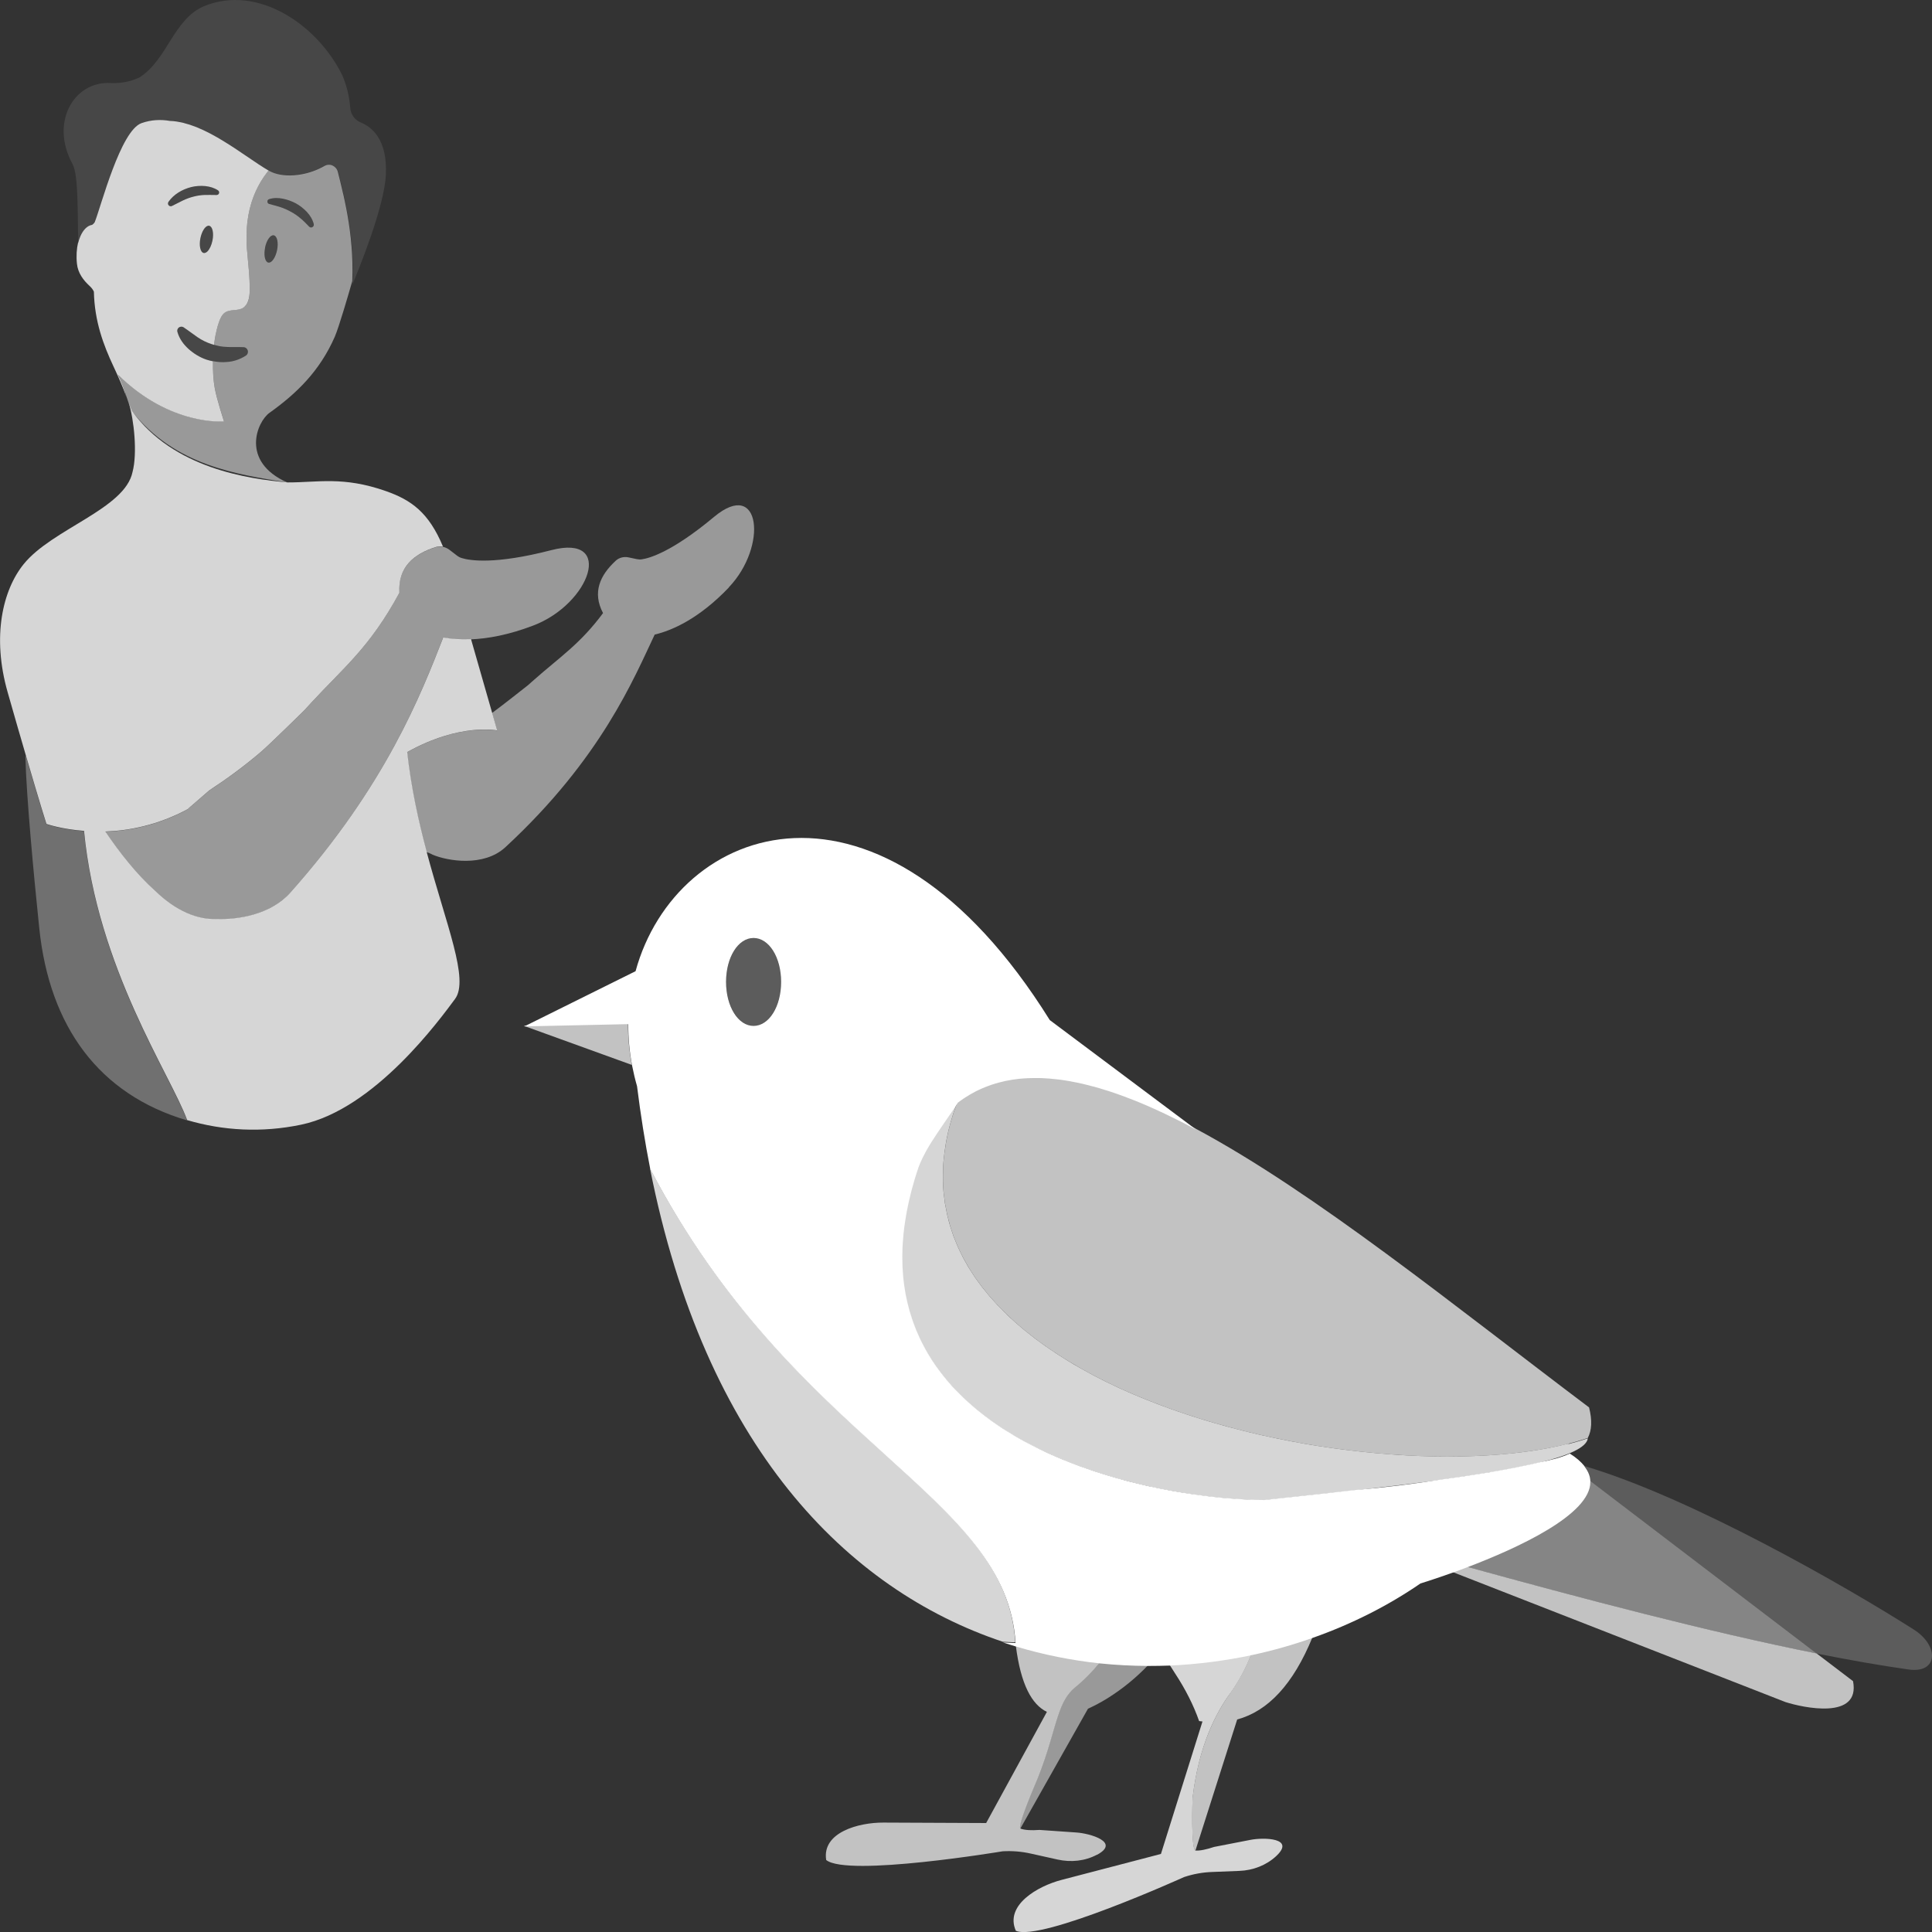 <svg viewBox="0 0 300 300" xmlns="http://www.w3.org/2000/svg"><rect x="0" y="0" width="300" height="300" fill="#333333" stroke="none"/><g fill="#fff"><path d="m 97.52 158.92 l -16.14 .35 -.04 .02 16.77 6.07 c -.41 -2.17 -.6 -4.33 -.59 -6.43 z" opacity=".7"/><path d="m 170.33 288 c -1.86 .99 -4.04 1.21 -6.1 .75 l -4.14 -.92 c -1.45 -.33 -2.93 -.45 -4.41 -.36 0 0 -24.08 4.02 -27.39 1.35 -.68 -4.29 5.03 -5.83 8.89 -5.81 l 15.95 .07 9.43 -17.26 c -2.32 -1.12 -4.05 -4.2 -4.82 -10.26 4.29 1.29 8.64 2.15 12.99 2.62 -1.12 1.38 -2.38 2.68 -3.8 3.83 -1.27 1.04 -1.98 2.44 -2.61 4.3 -.82 2.4 -1.51 5.58 -3.18 9.77 -.25 .64 -3.33 7.65 -2.67 7.87 .71 .25 1.73 .29 2.94 .2 l 5.75 .4 c 2.07 .14 6.86 1.49 3.19 3.46 z" opacity=".7"/><path d="m 178.27 258.58 c -1.87 1.95 -3.99 3.69 -6.32 5.14 -1.02 .63 -2.03 1.17 -3 1.6 l -.01 .01 -10.5 18.61 c -.66 -.22 2.42 -7.23 2.67 -7.87 1.67 -4.19 2.36 -7.37 3.18 -9.77 .63 -1.85 1.34 -3.26 2.61 -4.3 1.42 -1.15 2.68 -2.44 3.8 -3.83 2.53 .26 5.05 .39 7.56 .4 z" opacity=".5"/><path d="m 185.2 279.04 c .96 -7.93 3.57 -13 5.8 -16.07 1.37 -1.9 2.46 -3.94 3.28 -6.06 -4.12 .88 -8.36 1.43 -12.66 1.61 .28 .44 .56 .88 .86 1.35 1.62 2.47 2.85 4.91 3.72 7.38 .18 .03 .35 .04 .52 .06 l -6.45 20.57 -15.43 4.03 c -3.73 .97 -8.85 3.93 -7.1 7.9 3.88 1.73 26.12 -8.34 26.12 -8.34 1.41 -.47 2.88 -.74 4.36 -.79 l 4.24 -.17 c 2.11 -.08 4.16 -.86 5.71 -2.3 3.04 -2.83 -1.93 -2.92 -3.98 -2.52 l -5.66 1.1 c -1.2 .4 -2.2 .61 -2.89 .56 s -.51 -7.62 -.43 -8.31 z" opacity=".8"/><path d="m 191 262.96 c -2.22 3.08 -4.84 8.14 -5.8 16.07 -.08 .69 -.26 8.26 .43 8.31 l 6.48 -20.34 c 4.8 -1.3 8.72 -5.49 11.7 -12.79 -3.09 1.09 -6.27 2 -9.54 2.69 -.82 2.12 -1.91 4.16 -3.28 6.06 z" opacity=".7"/><path d="m 100.93 181.42 c 8.52 43.15 30.55 65.41 54.78 73.51 l 1.94 .09 c -1.31 -23.15 -34.4 -30.86 -56.72 -73.6 z" opacity=".8"/><path d="m 297.21 253.06 c -10.55 -6.72 -34.65 -20.54 -51.2 -25.42 .59 .76 .88 1.53 .9 2.3 l 35.18 26.82 c 5.08 1.01 9.89 1.86 14.29 2.48 4.6 .64 4.74 -3.68 .83 -6.18 z" opacity=".2"/><path d="m 225.52 244.09 l 51.71 20.2 c 2.64 .85 11.69 2.87 10.51 -3.24 l -5.65 -4.3 c -16.89 -3.37 -36.72 -8.62 -54.36 -13.48 -.77 .29 -1.52 .57 -2.21 .82 z" opacity=".7"/><path d="m 227.73 243.28 c 17.64 4.86 37.48 10.11 54.36 13.48 l -35.18 -26.82 c .12 5.13 -11.33 10.36 -19.18 13.34 z" opacity=".4"/><path d="m 246.02 227.64 c -.52 -.65 -1.25 -1.3 -2.26 -1.93 -1.26 .58 -2.83 1.01 -4.72 1.36 -.48 .12 -.98 .23 -1.5 .35 h -.02 c -1.37 .31 -2.87 .6 -4.48 .89 -.53 .1 -1.08 .19 -1.63 .28 -.01 0 -.02 .01 -.02 .01 -.55 .09 -1.11 .18 -1.68 .27 -.02 0 -.05 .01 -.07 .01 -.56 .09 -1.12 .18 -1.7 .26 -.03 .01 -.07 .01 -.11 .02 -.57 .09 -1.15 .17 -1.74 .26 -.03 0 -.06 0 -.08 .01 -.61 .08 -1.21 .17 -1.83 .25 -4.78 .77 -9.37 1.33 -13.75 1.69 -1.12 .13 -2.25 .26 -3.39 .38 -.03 .01 -.05 .01 -.07 .01 -.04 .01 -.09 .01 -.13 .02 h -.02 c -2.28 .25 -4.59 .5 -6.91 .75 h -.04 c -1.21 .13 -2.42 .26 -3.63 .4 -.02 0 -.03 -.01 -.04 -.01 -.39 0 -.79 -.01 -1.19 -.02 -.09 0 -.17 -.01 -.26 -.01 -.36 -.01 -.73 -.03 -1.11 -.04 -.12 -.01 -.24 -.01 -.36 -.02 -.53 -.03 -1.07 -.06 -1.62 -.1 -.02 0 -.04 -.01 -.06 -.01 h -.01 c -.46 -.03 -.92 -.07 -1.39 -.11 h -.05 c -.34 -.04 -.68 -.07 -1.03 -.1 -.02 -.01 -.04 -.01 -.06 -.01 -.34 -.04 -.69 -.07 -1.03 -.11 -.03 0 -.06 -.01 -.09 -.01 -.34 -.04 -.69 -.08 -1.04 -.13 -.02 0 -.04 0 -.06 -.01 -2.23 -.28 -4.55 -.65 -6.92 -1.14 -.01 0 -.03 0 -.04 -.01 -.34 -.06 -.67 -.14 -1.01 -.21 -.08 -.02 -.17 -.03 -.26 -.05 -.3 -.07 -.61 -.14 -.92 -.21 -.11 -.03 -.23 -.05 -.34 -.08 -.29 -.07 -.58 -.14 -.88 -.21 -.13 -.03 -.26 -.06 -.39 -.1 -.28 -.07 -.57 -.14 -.85 -.21 -.14 -.04 -.28 -.08 -.42 -.11 -.28 -.08 -.56 -.15 -.83 -.23 -.15 -.04 -.3 -.08 -.45 -.12 -.27 -.08 -.55 -.16 -.82 -.24 -.15 -.04 -.29 -.08 -.44 -.13 -.28 -.08 -.55 -.16 -.82 -.25 -.15 -.04 -.3 -.09 -.44 -.14 -.28 -.08 -.56 -.17 -.83 -.26 -.12 -.04 -.23 -.08 -.35 -.12 -.63 -.21 -1.27 -.43 -1.9 -.66 -.07 -.02 -.14 -.05 -.21 -.07 -.23 -.09 -.47 -.18 -.71 -.27 -.18 -.07 -.37 -.14 -.55 -.21 -.22 -.08 -.44 -.17 -.66 -.26 -.2 -.08 -.4 -.16 -.6 -.24 -.21 -.08 -.42 -.17 -.63 -.26 s -.41 -.17 -.61 -.26 c -.21 -.09 -.41 -.18 -.62 -.27 -.21 -.1 -.41 -.19 -.62 -.28 -.2 -.1 -.4 -.19 -.6 -.28 -.21 -.1 -.41 -.2 -.62 -.3 -.2 -.1 -.39 -.19 -.58 -.29 -.21 -.1 -.42 -.21 -.63 -.32 -.19 -.09 -.38 -.19 -.56 -.29 -.22 -.11 -.43 -.23 -.64 -.34 -.18 -.1 -.36 -.19 -.53 -.29 -.23 -.13 -.45 -.26 -.67 -.38 -.16 -.1 -.32 -.19 -.48 -.28 -.27 -.16 -.52 -.32 -.78 -.48 -.12 -.07 -.24 -.14 -.35 -.21 -.38 -.24 -.75 -.47 -1.11 -.72 -.07 -.04 -.14 -.09 -.21 -.14 -.29 -.2 -.58 -.4 -.87 -.6 -.13 -.09 -.25 -.18 -.37 -.27 -.23 -.17 -.46 -.34 -.69 -.51 -.14 -.1 -.27 -.21 -.4 -.31 -.21 -.16 -.42 -.33 -.63 -.5 -.14 -.11 -.27 -.22 -.41 -.33 -.2 -.16 -.4 -.33 -.59 -.5 -.14 -.12 -.27 -.23 -.4 -.35 -.2 -.17 -.39 -.34 -.57 -.52 l -.39 -.36 c -.19 -.18 -.37 -.36 -.55 -.54 -.13 -.12 -.25 -.24 -.37 -.37 -.19 -.18 -.36 -.37 -.54 -.56 -.12 -.12 -.23 -.25 -.35 -.37 -.18 -.2 -.36 -.41 -.53 -.61 -.11 -.12 -.21 -.24 -.31 -.36 -.19 -.23 -.38 -.46 -.57 -.7 -.08 -.1 -.16 -.19 -.23 -.29 -.53 -.68 -1.02 -1.37 -1.49 -2.09 -.06 -.1 -.11 -.19 -.17 -.28 -.17 -.27 -.34 -.54 -.5 -.82 -.07 -.12 -.14 -.25 -.22 -.38 -.13 -.25 -.27 -.49 -.4 -.74 -.08 -.14 -.15 -.29 -.23 -.44 -.12 -.24 -.24 -.47 -.35 -.72 -.07 -.15 -.14 -.31 -.21 -.47 -.11 -.24 -.22 -.48 -.32 -.72 -.06 -.16 -.13 -.33 -.19 -.49 -.1 -.25 -.19 -.49 -.28 -.74 -.06 -.17 -.12 -.34 -.18 -.51 -.08 -.25 -.17 -.5 -.24 -.76 -.06 -.17 -.11 -.34 -.16 -.51 -.07 -.27 -.14 -.53 -.21 -.8 -.05 -.17 -.09 -.34 -.13 -.51 -.07 -.29 -.13 -.58 -.19 -.87 -.03 -.16 -.07 -.31 -.1 -.47 -.06 -.35 -.12 -.71 -.17 -1.07 -.02 -.1 -.03 -.2 -.05 -.31 -.06 -.46 -.12 -.93 -.16 -1.41 -.01 -.1 -.01 -.19 -.02 -.28 -.03 -.39 -.06 -.78 -.08 -1.17 -.01 -.17 -.01 -.34 -.01 -.51 -.01 -.32 -.02 -.64 -.02 -.97 0 -.2 .01 -.4 .01 -.6 0 -.3 .01 -.61 .02 -.92 .01 -.21 .03 -.43 .04 -.65 .02 -.3 .04 -.6 .07 -.91 .02 -.22 .04 -.45 .06 -.68 .03 -.3 .07 -.61 .11 -.92 .03 -.23 .06 -.46 .1 -.7 .04 -.31 .09 -.62 .15 -.94 .04 -.24 .08 -.47 .12 -.71 .06 -.33 .13 -.65 .2 -.98 .05 -.24 .1 -.47 .15 -.71 .08 -.34 .16 -.69 .25 -1.04 .06 -.23 .11 -.46 .17 -.69 l .33 -1.17 c .06 -.2 .11 -.39 .17 -.59 .18 -.6 .38 -1.2 .58 -1.8 .16 -.42 .34 -.84 .54 -1.26 .03 -.06 .06 -.12 .09 -.19 .18 -.35 .36 -.71 .55 -1.06 .14 -.24 .28 -.48 .42 -.72 .11 -.17 .21 -.35 .32 -.53 .11 -.17 .22 -.34 .33 -.51 .92 -1.44 1.94 -2.88 2.91 -4.31 .04 -.06 .08 -.12 .12 -.17 .09 -.14 .18 -.28 .27 -.41 .18 -.28 .37 -.56 .55 -.84 .3 -.23 .6 -.44 .91 -.65 .1 -.07 .21 -.13 .31 -.2 .21 -.13 .42 -.27 .63 -.39 .12 -.07 .25 -.14 .38 -.21 .19 -.11 .39 -.22 .58 -.32 .14 -.07 .28 -.13 .42 -.2 .19 -.09 .38 -.18 .57 -.26 .15 -.06 .29 -.12 .44 -.18 .19 -.08 .39 -.15 .58 -.22 .15 -.06 .3 -.11 .45 -.16 .2 -.07 .4 -.13 .6 -.19 .15 -.04 .3 -.09 .46 -.13 .2 -.06 .41 -.1 .62 -.15 .15 -.04 .3 -.08 .45 -.11 .23 -.05 .47 -.09 .71 -.13 .13 -.02 .25 -.05 .39 -.07 .35 -.05 .71 -.1 1.07 -.14 .18 -.01 .35 -.02 .53 -.04 .2 -.01 .4 -.03 .6 -.04 s .4 -.02 .59 -.02 c .19 -.01 .38 -.01 .56 -.01 .21 -.01 .42 0 .63 0 .18 0 .36 .01 .54 .01 .22 .01 .44 .02 .66 .04 .17 .01 .35 .02 .52 .03 .23 .02 .46 .04 .69 .07 .17 .01 .34 .03 .51 .05 .24 .03 .48 .06 .73 .09 .15 .03 .3 .05 .45 .07 .27 .04 .53 .09 .8 .13 .1 .02 .2 .04 .3 .06 1.1 .2 2.22 .46 3.35 .77 h .03 c .35 .1 .7 .2 1.05 .3 .09 .03 .17 .05 .25 .08 .34 .1 .67 .2 1.01 .31 .1 .04 .2 .07 .3 .1 .34 .11 .67 .22 1.01 .34 .1 .04 .2 .07 .3 .11 .35 .12 .7 .25 1.05 .38 .08 .03 .17 .06 .25 .1 .37 .14 .74 .28 1.12 .43 .04 .02 .09 .04 .13 .05 3.03 1.22 6.18 2.73 9.43 4.46 l -22.69 -16.98 c -26.32 -42.22 -58.02 -30.61 -64.32 -7.59 l -17.27 8.57 16.14 -.35 c -.01 2.1 .18 4.26 .59 6.43 .21 1.06 .46 2.13 .77 3.21 .56 4.48 1.24 8.76 2.05 12.86 22.32 42.74 55.4 50.46 56.72 73.6 l -1.94 -.09 c .67 .22 1.33 .43 2.01 .63 4.29 1.29 8.64 2.15 12.99 2.62 2.53 .26 5.05 .39 7.56 .4 1.12 0 2.24 -.02 3.35 -.06 4.29 -.19 8.54 -.74 12.66 -1.61 3.26 -.7 6.45 -1.6 9.54 -2.7 6.04 -2.13 11.7 -4.99 16.71 -8.44 0 0 2.05 -.62 5 -1.68 .69 -.24 1.43 -.52 2.2 -.81 7.85 -2.98 19.3 -8.21 19.18 -13.34 -.01 -.77 -.3 -1.54 -.89 -2.31 z m -129.01 -68.34 c -2.39 0 -4.27 -3.01 -4.27 -6.83 s 1.88 -6.82 4.27 -6.82 4.28 3 4.28 6.82 -1.88 6.83 -4.28 6.83 z"/><ellipse cx="117.01" cy="152.47" opacity=".2" rx="4.28" ry="6.83"/><path d="m 176.11 170.76 c -.38 -.15 -.75 -.29 -1.12 -.44 -.09 -.03 -.17 -.06 -.25 -.1 -.35 -.13 -.7 -.26 -1.05 -.38 -.1 -.04 -.2 -.07 -.3 -.11 -.34 -.12 -.68 -.23 -1.01 -.34 -.1 -.03 -.2 -.07 -.3 -.1 -.34 -.11 -.68 -.22 -1.01 -.32 -.08 -.03 -.17 -.05 -.25 -.07 -.35 -.1 -.7 -.21 -1.05 -.3 -.01 0 -.02 -.01 -.03 -.01 -1.14 -.31 -2.26 -.56 -3.35 -.77 -.1 -.02 -.2 -.04 -.3 -.06 -.27 -.05 -.54 -.09 -.8 -.13 -.15 -.02 -.3 -.05 -.45 -.07 -.25 -.03 -.49 -.06 -.73 -.09 -.17 -.02 -.34 -.04 -.51 -.06 -.23 -.02 -.46 -.04 -.69 -.06 -.18 -.01 -.35 -.03 -.53 -.04 -.22 -.01 -.44 -.03 -.66 -.03 -.18 -.01 -.36 -.01 -.55 -.01 -.21 0 -.42 -.01 -.62 -.01 -.19 0 -.38 .01 -.56 .01 -.2 .01 -.4 .01 -.59 .02 -.2 .01 -.4 .03 -.6 .04 -.18 .01 -.36 .02 -.53 .04 -.36 .04 -.72 .08 -1.08 .14 -.13 .02 -.26 .05 -.39 .07 -.24 .04 -.47 .08 -.71 .13 -.15 .03 -.3 .07 -.45 .11 -.21 .05 -.42 .1 -.62 .15 -.15 .04 -.31 .09 -.46 .13 -.2 .06 -.4 .12 -.6 .19 -.15 .05 -.3 .11 -.45 .16 -.2 .07 -.39 .14 -.58 .22 -.15 .06 -.29 .12 -.44 .18 -.19 .08 -.39 .17 -.58 .26 -.14 .07 -.28 .13 -.42 .2 -.2 .1 -.39 .21 -.59 .31 -.13 .07 -.26 .14 -.38 .21 -.21 .13 -.42 .26 -.63 .39 -.1 .07 -.21 .13 -.31 .2 -.31 .21 -.61 .43 -.91 .66 -.8 2.13 -1.38 4.2 -1.75 6.21 -.04 .22 -.06 .43 -.1 .65 -.18 1.11 -.32 2.21 -.37 3.28 -.01 .22 -.01 .44 -.01 .66 -.03 1.05 -.02 2.09 .07 3.1 .03 .36 .08 .71 .13 1.07 .03 .25 .05 .5 .09 .75 .05 .31 .12 .62 .18 .92 .05 .28 .1 .57 .16 .85 .04 .18 .1 .36 .14 .54 .1 .4 .2 .8 .31 1.19 .05 .18 .12 .35 .17 .52 .13 .39 .25 .79 .39 1.18 .06 .17 .14 .33 .21 .5 .15 .39 .3 .77 .47 1.15 .13 .3 .29 .59 .43 .89 .12 .24 .23 .49 .35 .72 .17 .33 .37 .65 .55 .98 .11 .2 .22 .4 .33 .59 .14 .23 .29 .45 .44 .68 .18 .28 .36 .57 .55 .85 .11 .16 .24 .32 .35 .48 .24 .34 .48 .67 .73 1 .17 .22 .35 .43 .53 .65 .22 .27 .42 .54 .65 .8 .18 .21 .37 .41 .56 .62 .23 .26 .46 .53 .71 .79 .23 .24 .47 .48 .71 .71 .21 .22 .42 .44 .64 .65 .33 .32 .67 .63 1.01 .94 .14 .13 .27 .26 .41 .38 .28 .25 .58 .49 .87 .74 .21 .18 .42 .37 .64 .54 .24 .2 .49 .39 .74 .58 .28 .22 .56 .45 .84 .66 .32 .24 .64 .47 .96 .7 .23 .17 .45 .34 .69 .5 .29 .21 .6 .41 .9 .61 .27 .18 .54 .37 .82 .55 .32 .21 .64 .4 .96 .61 .27 .17 .54 .34 .82 .51 .49 .29 .98 .58 1.48 .87 .12 .07 .24 .14 .36 .21 .34 .19 .68 .37 1.02 .56 l .87 .48 c .2 .1 .4 .2 .6 .31 .45 .23 .89 .46 1.35 .69 .26 .13 .53 .25 .79 .38 .4 .19 .8 .39 1.21 .58 .37 .17 .74 .33 1.12 .5 .31 .14 .61 .28 .93 .41 .42 .18 .84 .35 1.26 .53 .28 .11 .55 .23 .82 .34 .54 .22 1.09 .43 1.64 .64 .16 .06 .32 .13 .48 .19 .53 .2 1.07 .39 1.6 .59 .19 .07 .37 .14 .55 .2 .48 .17 .97 .33 1.45 .5 .25 .08 .49 .17 .74 .25 .45 .15 .91 .29 1.36 .44 .28 .09 .57 .19 .85 .27 .39 .12 .77 .23 1.16 .35 .36 .11 .72 .22 1.08 .32 .33 .1 .67 .19 1.01 .28 .42 .12 .83 .24 1.25 .35 .43 .11 .85 .22 1.28 .33 .33 .09 .66 .17 1 .26 .61 .15 1.23 .3 1.84 .44 .15 .04 .3 .07 .45 .11 .55 .13 1.11 .25 1.66 .36 .21 .05 .43 .1 .64 .14 .71 .15 1.41 .29 2.12 .43 .06 .01 .12 .03 .18 .04 .71 .14 1.41 .26 2.12 .39 .06 .01 .13 .02 .19 .04 .7 .12 1.41 .24 2.11 .35 .07 .01 .13 .02 .2 .03 .72 .11 1.44 .22 2.16 .32 .05 .01 .1 .02 .14 .02 1.38 .19 2.76 .36 4.13 .51 .15 .02 .3 .04 .45 .05 .65 .07 1.29 .13 1.93 .19 l .33 .03 c .57 .05 1.14 .1 1.71 .14 .18 .01 .36 .03 .54 .04 .72 .05 1.43 .1 2.14 .14 .03 0 .05 0 .08 .01 .65 .04 1.29 .06 1.93 .09 .09 0 .18 .01 .27 .01 .61 .02 1.21 .04 1.8 .05 .12 0 .24 .01 .37 .01 1.35 .03 2.67 .03 3.97 0 h .26 c 2.74 -.05 5.37 -.21 7.86 -.47 .03 0 .06 -.01 .09 -.01 1.88 -.2 3.68 -.46 5.39 -.78 h .01 c 1.14 -.21 2.23 -.45 3.27 -.72 h .01 c .52 -.13 1.02 -.27 1.52 -.42 h .01 c .5 -.15 .98 -.3 1.46 -.46 .62 -1.19 .71 -2.72 .2 -4.75 -20.88 -15.73 -42.5 -33.33 -61.08 -43.28 -3.24 -1.74 -6.39 -3.24 -9.42 -4.46 -.04 -.02 -.09 -.04 -.13 -.05 z" opacity=".7"/><path d="m 243.55 224.17 s -.01 0 -.01 0 c -1.04 .27 -2.13 .5 -3.27 .72 h -.01 c -1.7 .32 -3.5 .58 -5.39 .78 -.03 0 -.06 .01 -.09 .01 -2.49 .26 -5.12 .42 -7.86 .47 -.09 0 -.17 0 -.26 0 -1.3 .02 -2.63 .02 -3.97 0 -.12 0 -.24 -.01 -.37 -.01 -.6 -.01 -1.2 -.03 -1.8 -.05 -.09 0 -.18 -.01 -.27 -.01 -.64 -.03 -1.28 -.05 -1.93 -.09 -.03 0 -.05 0 -.08 -.01 -.71 -.04 -1.42 -.08 -2.14 -.14 -.18 -.01 -.36 -.03 -.54 -.04 -.57 -.04 -1.14 -.09 -1.71 -.14 -.11 -.01 -.22 -.02 -.33 -.03 -.64 -.06 -1.29 -.12 -1.93 -.19 -.15 -.02 -.3 -.04 -.45 -.05 -1.37 -.15 -2.75 -.32 -4.13 -.51 -.05 -.01 -.1 -.02 -.14 -.02 -.72 -.1 -1.44 -.21 -2.16 -.32 -.07 -.01 -.13 -.02 -.2 -.03 -.7 -.11 -1.41 -.23 -2.11 -.35 -.06 -.01 -.13 -.02 -.19 -.04 -.71 -.12 -1.41 -.25 -2.12 -.39 -.06 -.01 -.12 -.03 -.18 -.04 -.71 -.14 -1.42 -.28 -2.12 -.43 -.21 -.05 -.43 -.1 -.64 -.14 -.55 -.12 -1.11 -.24 -1.66 -.36 -.15 -.03 -.3 -.07 -.45 -.11 -.61 -.14 -1.23 -.29 -1.84 -.44 -.33 -.08 -.66 -.17 -1 -.26 -.43 -.11 -.85 -.22 -1.28 -.33 -.42 -.11 -.84 -.23 -1.25 -.35 -.34 -.09 -.67 -.18 -1.01 -.28 -.36 -.1 -.72 -.21 -1.08 -.32 -.39 -.12 -.78 -.23 -1.16 -.35 -.29 -.09 -.57 -.18 -.85 -.27 -.45 -.14 -.91 -.29 -1.36 -.44 -.25 -.08 -.49 -.17 -.74 -.25 -.48 -.16 -.97 -.33 -1.45 -.5 -.19 -.07 -.37 -.14 -.55 -.2 -.54 -.19 -1.07 -.39 -1.6 -.59 -.16 -.06 -.32 -.13 -.48 -.19 -.55 -.21 -1.1 -.42 -1.64 -.64 -.28 -.11 -.55 -.23 -.82 -.34 -.42 -.18 -.84 -.35 -1.26 -.53 -.31 -.14 -.62 -.28 -.93 -.41 -.37 -.17 -.75 -.33 -1.12 -.5 -.41 -.19 -.81 -.38 -1.21 -.58 -.26 -.13 -.53 -.25 -.79 -.38 -.46 -.23 -.9 -.46 -1.35 -.69 -.2 -.1 -.4 -.2 -.6 -.31 -.3 -.16 -.58 -.32 -.87 -.48 -.34 -.19 -.69 -.37 -1.02 -.56 -.12 -.07 -.24 -.14 -.36 -.21 -.5 -.28 -.99 -.57 -1.48 -.87 -.28 -.17 -.54 -.34 -.82 -.51 -.32 -.2 -.65 -.4 -.96 -.61 -.28 -.18 -.55 -.37 -.82 -.55 -.3 -.2 -.61 -.4 -.9 -.61 -.23 -.16 -.46 -.33 -.69 -.5 -.32 -.23 -.65 -.46 -.96 -.7 -.29 -.22 -.56 -.44 -.84 -.66 -.25 -.19 -.5 -.38 -.74 -.58 -.22 -.18 -.43 -.36 -.64 -.54 -.29 -.25 -.59 -.49 -.87 -.74 -.14 -.13 -.27 -.26 -.41 -.38 -.34 -.31 -.69 -.62 -1.01 -.94 -.22 -.21 -.43 -.43 -.64 -.65 -.24 -.24 -.48 -.47 -.71 -.71 -.24 -.26 -.47 -.52 -.71 -.79 -.18 -.21 -.38 -.41 -.56 -.62 -.22 -.26 -.43 -.53 -.65 -.8 -.17 -.22 -.36 -.43 -.53 -.65 -.25 -.33 -.49 -.67 -.73 -1 -.12 -.16 -.24 -.32 -.35 -.48 -.19 -.28 -.37 -.56 -.55 -.85 -.15 -.23 -.3 -.45 -.44 -.68 -.12 -.19 -.22 -.39 -.33 -.59 -.19 -.33 -.38 -.65 -.55 -.98 -.13 -.24 -.23 -.48 -.35 -.72 -.14 -.3 -.3 -.59 -.43 -.89 -.17 -.38 -.32 -.77 -.47 -1.15 -.07 -.17 -.14 -.33 -.21 -.5 -.14 -.39 -.27 -.78 -.39 -1.18 -.06 -.17 -.12 -.34 -.17 -.52 -.12 -.39 -.21 -.79 -.31 -1.19 -.05 -.18 -.1 -.36 -.14 -.54 -.06 -.28 -.11 -.57 -.16 -.85 -.06 -.31 -.13 -.61 -.18 -.92 -.04 -.25 -.06 -.5 -.09 -.75 -.04 -.36 -.1 -.71 -.13 -1.07 -.09 -1.01 -.1 -2.05 -.07 -3.1 .01 -.22 0 -.44 .01 -.66 .06 -1.07 .19 -2.17 .37 -3.28 .04 -.22 .06 -.43 .1 -.65 .37 -2.01 .95 -4.08 1.75 -6.21 -.18 .28 -.36 .56 -.55 .83 -.09 .14 -.18 .27 -.27 .41 -.04 .06 -.08 .12 -.12 .17 -.97 1.43 -1.99 2.87 -2.91 4.31 -.11 .17 -.22 .34 -.33 .51 -.11 .18 -.21 .36 -.32 .54 -.14 .24 -.29 .48 -.42 .72 -.2 .36 -.38 .71 -.55 1.07 -.03 .06 -.07 .13 -.1 .19 -.2 .42 -.38 .84 -.53 1.26 -.21 .61 -.4 1.21 -.58 1.81 -.06 .2 -.11 .39 -.17 .59 -.11 .39 -.23 .79 -.33 1.18 -.06 .23 -.12 .46 -.17 .69 -.09 .35 -.18 .7 -.25 1.05 -.05 .24 -.1 .47 -.15 .71 -.07 .33 -.14 .66 -.2 .99 -.04 .24 -.09 .48 -.13 .71 -.05 .32 -.1 .63 -.15 .95 -.03 .24 -.07 .47 -.1 .7 -.04 .31 -.08 .62 -.11 .92 -.02 .23 -.05 .45 -.07 .68 -.03 .31 -.05 .61 -.07 .92 -.01 .22 -.03 .43 -.04 .65 -.01 .31 -.02 .62 -.03 .92 0 .2 -.01 .4 -.01 .6 0 .33 .01 .65 .02 .97 .01 .17 .01 .35 .01 .52 .02 .39 .05 .78 .08 1.17 .01 .09 .01 .19 .02 .28 .04 .48 .1 .95 .16 1.42 .01 .1 .03 .2 .05 .31 .05 .36 .11 .72 .18 1.07 .03 .16 .06 .31 .1 .47 .06 .29 .12 .59 .19 .88 .04 .17 .09 .34 .13 .51 .07 .27 .14 .54 .21 .8 .05 .17 .1 .35 .16 .52 .08 .26 .16 .51 .24 .76 .06 .17 .12 .34 .18 .51 .09 .25 .18 .49 .28 .74 .07 .17 .13 .33 .2 .5 .1 .24 .21 .48 .31 .72 .07 .16 .14 .32 .22 .47 .11 .24 .23 .48 .35 .72 .07 .15 .15 .3 .22 .44 .13 .25 .27 .5 .41 .74 .07 .13 .14 .26 .22 .39 .16 .28 .33 .55 .5 .81 .06 .09 .11 .19 .17 .28 .47 .72 .96 1.42 1.49 2.1 .08 .1 .16 .2 .23 .29 .19 .24 .38 .47 .57 .7 .1 .12 .2 .24 .31 .35 .18 .21 .36 .41 .54 .61 .11 .12 .23 .25 .34 .37 .18 .19 .36 .38 .54 .57 .12 .13 .25 .25 .37 .37 .18 .18 .37 .36 .55 .54 .13 .12 .26 .24 .39 .37 .19 .17 .38 .35 .57 .52 .13 .12 .27 .24 .4 .35 .2 .17 .4 .34 .6 .5 .14 .11 .27 .22 .41 .33 .21 .17 .42 .33 .63 .5 .13 .1 .27 .21 .4 .31 l .69 .51 c .12 .09 .24 .18 .37 .27 .29 .21 .58 .41 .88 .61 .07 .05 .14 .1 .21 .14 .37 .24 .74 .48 1.11 .72 .12 .07 .23 .14 .35 .22 .26 .16 .52 .32 .78 .47 .16 .1 .32 .19 .49 .28 .22 .13 .44 .26 .67 .38 .18 .1 .35 .2 .53 .29 .21 .12 .43 .23 .64 .35 .19 .1 .37 .19 .56 .29 .21 .11 .42 .22 .63 .32 .19 .1 .39 .19 .58 .28 .21 .1 .42 .2 .63 .3 .2 .09 .4 .19 .6 .28 .21 .09 .41 .19 .62 .28 s .41 .18 .62 .27 c .2 .09 .41 .17 .61 .26 .21 .09 .42 .18 .64 .27 .2 .08 .4 .16 .6 .24 .22 .09 .44 .18 .66 .26 .18 .07 .37 .14 .55 .21 l .72 .27 c .07 .03 .13 .05 .2 .07 .63 .23 1.27 .45 1.91 .66 .12 .04 .23 .08 .35 .12 .28 .09 .55 .18 .83 .26 .15 .05 .29 .09 .44 .14 .27 .09 .55 .17 .82 .25 .15 .04 .3 .09 .44 .13 .28 .08 .55 .16 .82 .24 .15 .04 .3 .08 .44 .12 .28 .08 .55 .15 .83 .22 .14 .04 .28 .08 .43 .11 .28 .07 .56 .15 .85 .22 .13 .03 .26 .07 .4 .1 .29 .07 .59 .14 .88 .21 .11 .03 .23 .05 .34 .08 .31 .07 .61 .14 .92 .21 .09 .02 .18 .04 .26 .06 .34 .07 .67 .14 1 .21 .02 0 .03 .01 .04 .01 2.37 .48 4.7 .86 6.92 1.15 .02 0 .04 .01 .06 .01 .35 .05 .7 .09 1.05 .13 .03 0 .06 .01 .08 .01 .35 .04 .69 .08 1.03 .11 .02 0 .05 .01 .07 .01 .35 .04 .69 .07 1.03 .1 h .04 c .47 .04 .94 .08 1.4 .11 .02 0 .04 0 .06 .01 .07 .01 .14 .01 .2 .02 .45 .03 .9 .06 1.34 .08 h .09 c .12 .01 .24 .01 .36 .02 .3 .01 .6 .03 .89 .04 .07 0 .14 .01 .22 .01 .09 0 .18 .01 .26 .01 .4 .01 .8 .02 1.18 .03 h .01 .04 c 1.23 -.13 2.45 -.27 3.68 -.4 2.32 -.25 4.62 -.5 6.91 -.75 .07 -.01 .14 -.02 .22 -.02 1.14 -.13 2.28 -.25 3.4 -.38 4.82 -.55 9.47 -1.11 13.73 -1.69 s .01 0 .01 0 c .62 -.09 1.23 -.17 1.83 -.26 .03 0 .06 -.01 .09 -.01 .59 -.09 1.17 -.17 1.74 -.26 .04 -.01 .07 -.01 .11 -.02 .58 -.09 1.14 -.18 1.7 -.26 .02 0 .05 -.01 .07 -.01 .57 -.09 1.13 -.18 1.68 -.27 h .02 c .56 -.09 1.1 -.19 1.64 -.28 1.61 -.29 3.11 -.58 4.48 -.89 .01 0 .01 0 .02 -.01 .52 -.12 1.02 -.23 1.5 -.35 4.51 -1.11 7.31 -2.35 7.51 -3.77 -.47 .16 -.96 .31 -1.46 .46 -.01 0 -.01 0 -.01 0 -.49 .14 -1 .28 -1.52 .42 z" opacity=".8"/><path d="m 113.18 91.19 c 6.05 -6.34 4.95 -16.98 -2.3 -10.93 -6.52 5.44 -10.03 6.42 -11.22 6.59 -.26 .04 -.52 .02 -.78 -.03 l -1.28 -.27 c -.72 -.15 -1.46 .03 -1.98 .51 -2.47 2.28 -3.67 4.94 -1.98 8.14 -3.57 4.82 -6.75 6.85 -10.71 10.36 l -.96 .85 s -4.02 3.18 -5.56 4.3 c .51 1.77 .78 2.73 .78 2.73 s -5.79 -1.22 -14 3.38 c .61 5.55 1.77 10.77 3.02 15.49 .14 .05 .29 .09 .43 .14 .18 .09 .36 .19 .55 .27 2.26 .96 7.91 1.96 11.29 -1.17 14.92 -13.79 19.98 -26.29 23.18 -33.01 2.67 -.64 6.85 -2.43 11.52 -7.32 z" opacity=".5"/><path d="m 7.19 127.98 s -.99 -3.09 -3.19 -10.63 c -.02 .03 -.04 .06 -.06 .09 .14 6.09 1.32 18.63 2.09 26.03 .02 .23 .05 .46 .07 .69 1.59 15.28 9.29 25.78 22.94 29.81 -2.51 -6.94 -13.96 -23.56 -16.01 -44.91 -3.56 -.27 -5.84 -1.08 -5.84 -1.08 z" opacity=".3"/><path d="m 63.2 116.8 c 8.21 -4.59 14 -3.38 14 -3.38 s -.27 -.96 -.78 -2.73 c -.69 -2.41 -1.81 -6.33 -3.28 -11.44 -1.71 .07 -3.16 -.05 -4.32 -.25 -3.46 8.82 -8.89 22.92 -23.75 39.61 -3.09 3.47 -8.21 4.22 -11.44 4.09 -2.88 .13 -6.24 -1.14 -9.59 -4.41 -2.76 -2.45 -5.51 -5.94 -7.69 -9.17 3.71 -.13 8.19 -.99 12.81 -3.48 .09 -.08 .16 -.16 .25 -.24 l 3.09 -2.67 c 2.8 -1.84 5.53 -3.84 8.11 -6.06 1.29 -1.11 6.61 -6.34 6.61 -6.34 l 1.06 -1.16 c 5.11 -5.54 9.14 -8.63 13.73 -17.11 -.22 -3.97 2.18 -6.02 5.67 -7.12 .36 -.11 .74 -.13 1.11 -.06 -2.22 -5.33 -4.95 -7.25 -8.89 -8.63 -6.65 -2.33 -10.55 -1.32 -15.23 -1.34 -6.14 -.54 -17.78 -2.19 -24.17 -11.09 -.19 -.41 -.34 -.82 -.49 -1.22 -.01 -.02 -.01 -.03 -.02 -.05 .83 2.64 1.36 7.87 .59 10.74 -1.18 5.75 -12.5 8.83 -16.92 14.33 -3.23 4.01 -4.95 11.19 -2.47 19.88 1.11 3.89 2.04 7.13 2.83 9.81 2.2 7.54 3.19 10.63 3.19 10.63 s 2.28 .81 5.84 1.08 c 2.05 21.35 13.5 37.97 16.01 44.91 5.55 1.64 11.59 1.99 17.7 .71 11.45 -2.39 21.57 -16.4 23.89 -19.51 2.25 -3.02 -1.36 -11.47 -4.41 -22.89 -1.26 -4.71 -2.41 -9.93 -3.02 -15.49 z" opacity=".8"/><path d="m 32.49 35.06 c -.06 -.01 -.13 -.01 -.2 0 -.46 .11 -.96 .9 -1.17 1.92 -.24 1.17 -.02 2.2 .5 2.3 .13 .03 .26 -.01 .4 -.09 .07 -.04 .13 -.1 .2 -.16 .33 -.33 .62 -.94 .77 -1.67 .24 -1.17 .02 -2.2 -.5 -2.3 z" opacity=".1"/><path d="m 41.47 40.69 c .06 .04 .11 .07 .18 .08 .51 .11 1.12 -.75 1.36 -1.92 .03 -.15 .05 -.29 .07 -.43 .06 -.56 .02 -1.06 -.12 -1.41 -.1 -.26 -.25 -.43 -.45 -.47 -.13 -.03 -.26 .01 -.4 .09 -.07 .04 -.13 .1 -.2 .16 -.07 .07 -.13 .14 -.19 .23 -.12 .17 -.24 .39 -.34 .63 s -.18 .52 -.24 .81 c -.21 1.02 -.07 1.94 .32 2.22 z" opacity=".1"/><path d="m 14.33 34.96 c .03 0 .12 -.07 .21 -.16 s .19 -.2 .22 -.28 c .96 -2.4 3.99 -14.22 7.26 -15.36 1.51 -.53 2.98 -.59 4.42 -.34 .34 .01 .67 .04 1.01 .09 .11 .02 .21 .04 .32 .06 .24 .04 .47 .08 .71 .14 .12 .03 .25 .07 .37 .11 .22 .06 .45 .12 .67 .19 .13 .04 .26 .09 .39 .14 .22 .08 .44 .15 .66 .24 .13 .05 .26 .11 .39 .17 .22 .09 .44 .19 .66 .29 .12 .06 .25 .12 .37 .18 .23 .11 .45 .22 .68 .34 .12 .06 .23 .13 .35 .19 .23 .12 .46 .25 .69 .38 .1 .06 .21 .12 .31 .18 .24 .14 .48 .28 .72 .43 .08 .05 .16 .1 .24 .15 .26 .16 .52 .32 .77 .48 .06 .04 .11 .07 .17 .11 .28 .18 .55 .36 .83 .54 0 0 .01 .01 .01 .01 1.23 .81 2.39 1.62 3.43 2.31 .01 .01 .02 .01 .03 .02 .21 .14 .41 .27 .62 .4 .06 .04 .13 .08 .19 .12 .18 .11 .34 .21 .51 .31 .11 .06 .22 .13 .32 .19 .24 .14 .5 .25 .79 .35 .58 .2 1.24 .32 1.97 .35 s 1.5 -.02 2.29 -.17 c 1.19 -.22 2.42 -.65 3.57 -1.31 .2 -.12 .41 -.17 .62 -.17 s .42 .04 .61 .13 c .38 .18 .69 .53 .8 .97 .21 .85 .53 2.06 .86 3.55 .01 .02 .01 .05 .02 .07 .07 .3 .13 .61 .2 .93 v .01 c .06 .3 .12 .62 .19 .94 .01 .03 .01 .05 .02 .08 .06 .32 .12 .65 .18 .98 .01 .03 .01 .06 .02 .1 .05 .32 .11 .65 .16 .98 .01 .05 .02 .1 .03 .16 .05 .32 .09 .66 .14 .99 .01 .07 .02 .13 .03 .2 .04 .33 .08 .67 .12 1.01 .01 .08 .02 .16 .03 .23 .03 .33 .06 .66 .09 .99 .01 .1 .02 .2 .03 .3 .03 .32 .05 .66 .07 .99 .01 .11 .02 .23 .02 .34 .02 .32 .03 .65 .04 .99 0 .13 .01 .25 .01 .38 .01 .32 .01 .64 .01 .97 v .43 c 0 .31 -.01 .63 -.02 .95 0 .13 0 .25 -.01 .38 v .01 c 0 .1 0 .2 -.01 .31 0 0 -.04 .13 -.1 .37 1.11 -2.64 5.07 -12.36 5.28 -17.29 .24 -5.42 -2.16 -7.35 -3.86 -8.05 -.94 -.38 -1.6 -1.25 -1.67 -2.26 -.13 -1.77 -.55 -3.47 -1.23 -5.06 -3.77 -7.77 -13.08 -14.24 -21.5 -10.75 -4.76 2.05 -5.67 8.33 -10.03 11.07 -1.37 .64 -2.91 .93 -4.47 .85 -5.65 -.31 -9.45 6.07 -5.9 12.58 .97 1.79 .75 7.98 .9 12.33 .1 -.39 .22 -.75 .36 -1.08 .22 -.49 .48 -.9 .78 -1.2 s .65 -.5 1.02 -.56 z" opacity=".1"/><path d="m 19.45 61 c -.04 -.11 -.07 -.22 -.11 -.33 -.06 -.17 -.12 -.35 -.18 -.52 -.04 -.1 -.08 -.21 -.11 -.31 -.07 -.18 -.14 -.37 -.22 -.55 -.04 -.09 -.07 -.18 -.12 -.28 -.12 -.28 -.25 -.55 -.4 -.84 8.12 8.04 16.48 7.27 16.48 7.27 s -1.12 -3.4 -1.44 -5.16 c -.22 -1.18 -.31 -2.66 -.28 -4.18 -.36 -.07 -.71 -.16 -1.05 -.27 -1.03 -.36 -1.96 -.94 -2.75 -1.65 -.78 -.72 -1.41 -1.55 -1.72 -2.64 -.1 -.34 .1 -.7 .44 -.79 .19 -.05 .38 -.02 .53 .08 l .1 .07 c .72 .48 1.4 1.02 2.08 1.48 s 1.41 .81 2.15 1.05 l .39 .12 c .07 -.56 .14 -1.12 .25 -1.64 .05 -.24 .11 -.47 .16 -.7 .12 -.49 .26 -.97 .42 -1.38 .19 -.5 .44 -1.01 .88 -1.31 .79 -.53 1.92 -.21 2.74 -.68 .84 -.49 1.05 -1.6 1.08 -2.57 .05 -2.23 -.26 -4.45 -.43 -6.68 -.11 -1.47 -.07 -2.8 .06 -4.02 .35 -3.04 1.36 -5.33 2.56 -7.09 .24 -.35 .49 -.68 .74 -1 -.07 -.04 -.14 -.08 -.2 -.12 -.17 -.1 -.33 -.2 -.51 -.31 -.06 -.04 -.13 -.08 -.19 -.12 -.2 -.13 -.4 -.26 -.62 -.4 -.01 -.01 -.02 -.01 -.03 -.02 -1.04 -.69 -2.2 -1.49 -3.43 -2.31 0 0 -.01 -.01 -.01 -.01 -.27 -.18 -.55 -.36 -.83 -.54 -.06 -.04 -.11 -.07 -.17 -.11 -.25 -.16 -.51 -.32 -.77 -.48 -.08 -.05 -.16 -.1 -.24 -.15 -.24 -.14 -.48 -.28 -.72 -.43 -.1 -.06 -.21 -.12 -.31 -.18 -.23 -.13 -.46 -.25 -.69 -.38 -.12 -.06 -.23 -.13 -.35 -.19 -.23 -.12 -.45 -.23 -.68 -.34 -.12 -.06 -.24 -.12 -.37 -.18 -.22 -.1 -.44 -.19 -.66 -.29 -.13 -.06 -.26 -.12 -.39 -.17 -.22 -.09 -.44 -.16 -.66 -.24 -.13 -.05 -.26 -.1 -.39 -.14 -.22 -.07 -.45 -.13 -.67 -.19 -.12 -.03 -.25 -.08 -.37 -.11 -.24 -.06 -.48 -.1 -.71 -.14 -.11 -.02 -.21 -.05 -.32 -.06 -.34 -.05 -.68 -.08 -1.01 -.09 -1.44 -.25 -2.91 -.19 -4.42 .34 -3.27 1.14 -6.3 12.96 -7.26 15.36 -.04 .09 -.13 .2 -.22 .28 -.09 .09 -.18 .16 -.21 .16 -.37 .06 -.72 .26 -1.02 .56 s -.57 .71 -.78 1.2 c -.14 .33 -.27 .69 -.36 1.08 0 -.04 0 -.08 0 -.12 -.23 .98 -.31 2.12 -.18 3.32 .14 1.43 1.02 2.58 1.93 3.41 .34 .31 .56 .61 .7 .92 .1 4.61 1.49 8.3 3.04 11.6 .78 1.67 1.47 3.23 2.01 4.75 v -.01 c -.07 -.22 -.14 -.44 -.21 -.66 z m 12.57 -21.81 c -.13 .08 -.27 .12 -.4 .09 -.51 -.11 -.74 -1.14 -.5 -2.3 .21 -1.02 .7 -1.81 1.17 -1.92 .07 -.02 .13 -.02 .2 0 .51 .11 .74 1.14 .5 2.3 -.15 .73 -.44 1.34 -.77 1.67 -.07 .07 -.13 .12 -.2 .16 z m -5.86 -7.85 c .81 -1.16 2.12 -1.93 3.52 -2.29 .71 -.18 1.44 -.22 2.16 -.16 .72 .07 1.42 .27 2.02 .67 .18 .12 .23 .36 .11 .54 -.07 .11 -.2 .17 -.32 .18 h -.01 c -.66 0 -1.25 -.03 -1.85 -.01 -.59 .02 -1.18 .11 -1.74 .26 -.57 .14 -1.13 .35 -1.67 .61 l -1.67 .84 h -.01 c -.21 .11 -.47 .02 -.57 -.19 -.07 -.14 -.06 -.31 .03 -.44 z" opacity=".8"/><path d="m 44.65 74.94 c -7.4 -3.27 -4.72 -9.48 -2.8 -10.84 4.19 -2.99 7.8 -6.47 10.14 -11.82 .66 -1.54 2.15 -6.67 2.71 -8.63 0 -.13 .01 -.26 .01 -.39 .01 -.32 .02 -.64 .02 -.95 0 -.15 0 -.29 0 -.43 0 -.32 0 -.65 -.01 -.97 0 -.13 -.01 -.26 -.01 -.38 -.01 -.33 -.02 -.66 -.04 -.99 -.01 -.12 -.02 -.23 -.02 -.34 -.02 -.33 -.04 -.66 -.07 -.99 -.01 -.1 -.02 -.2 -.03 -.3 -.03 -.33 -.06 -.67 -.09 -.99 -.01 -.08 -.02 -.16 -.03 -.23 -.04 -.34 -.08 -.68 -.12 -1.01 -.01 -.07 -.02 -.13 -.03 -.2 -.04 -.34 -.09 -.67 -.14 -.99 -.01 -.05 -.02 -.1 -.03 -.16 -.05 -.33 -.1 -.66 -.16 -.98 -.01 -.03 -.01 -.06 -.02 -.1 -.06 -.33 -.12 -.66 -.18 -.98 -.01 -.03 -.01 -.05 -.02 -.08 -.06 -.32 -.12 -.64 -.19 -.94 v -.01 c -.07 -.32 -.13 -.63 -.2 -.93 -.01 -.02 -.01 -.05 -.02 -.07 -.33 -1.49 -.65 -2.7 -.86 -3.55 -.11 -.45 -.42 -.79 -.8 -.97 -.19 -.09 -.4 -.14 -.61 -.13 -.21 0 -.42 .06 -.62 .17 -1.15 .66 -2.38 1.09 -3.57 1.31 -.79 .15 -1.57 .2 -2.29 .17 s -1.39 -.15 -1.97 -.35 c -.29 -.1 -.55 -.22 -.79 -.35 -.04 -.02 -.08 -.05 -.11 -.07 -.25 .31 -.5 .64 -.74 1 -1.2 1.76 -2.21 4.05 -2.56 7.09 -.14 1.22 -.17 2.55 -.06 4.02 .16 2.23 .48 4.45 .43 6.68 -.02 .97 -.23 2.09 -1.08 2.57 -.83 .48 -1.95 .15 -2.74 .68 -.44 .3 -.69 .81 -.88 1.31 -.16 .42 -.3 .89 -.42 1.38 -.06 .23 -.12 .46 -.16 .7 -.1 .52 -.18 1.08 -.25 1.64 .62 .19 1.26 .32 1.93 .33 .81 .07 1.64 -.01 2.57 .04 h .08 c .4 .02 .7 .36 .68 .75 -.01 .24 -.14 .45 -.33 .57 -.87 .55 -1.88 .92 -2.95 .98 -.71 .07 -1.44 .01 -2.15 -.13 -.03 1.53 .06 3.01 .28 4.18 .32 1.76 1.44 5.16 1.44 5.16 s -8.36 .77 -16.48 -7.27 c .15 .28 .28 .56 .4 .84 .04 .09 .08 .19 .12 .28 .08 .18 .15 .37 .22 .55 .04 .11 .08 .21 .11 .31 .06 .18 .12 .35 .18 .52 .04 .11 .07 .22 .11 .33 l .21 .66 v .01 c .1 .32 .21 .65 .33 .97 .14 .41 .3 .81 .49 1.22 6.75 8.5 16.24 9.8 24.17 11.09 z m -3.13 -43.74 c .04 -.13 .13 -.23 .25 -.27 .69 -.23 1.44 -.22 2.14 -.08 .71 .14 1.39 .39 2.03 .73 .63 .35 1.21 .8 1.71 1.33 .49 .53 .89 1.17 1.07 1.88 .06 .23 -.08 .46 -.31 .52 -.15 .04 -.31 -.01 -.41 -.12 l -.01 -.01 c -.44 -.46 -.85 -.88 -1.31 -1.26 -.45 -.39 -.94 -.73 -1.46 -1.01 -.52 -.29 -1.06 -.54 -1.63 -.73 s -1.15 -.33 -1.77 -.5 h -.02 c -.21 -.06 -.33 -.27 -.27 -.48 z m -.37 7.26 c .06 -.29 .14 -.56 .24 -.81 .1 -.24 .21 -.46 .34 -.63 .06 -.09 .13 -.16 .19 -.23 .07 -.07 .13 -.12 .2 -.16 .13 -.08 .27 -.12 .4 -.09 .19 .04 .34 .21 .45 .47 .14 .34 .18 .85 .12 1.41 -.02 .14 -.04 .28 -.07 .43 -.24 1.17 -.85 2.03 -1.36 1.92 -.06 -.01 -.12 -.04 -.18 -.08 -.38 -.28 -.53 -1.2 -.32 -2.22 z" opacity=".5"/><path d="m 32.86 53.43 c -.74 -.25 -1.47 -.59 -2.15 -1.05 -.68 -.45 -1.36 -1 -2.08 -1.48 l -.1 -.07 c -.15 -.1 -.34 -.14 -.53 -.08 -.34 .1 -.54 .45 -.44 .79 .31 1.08 .94 1.92 1.72 2.64 .78 .71 1.72 1.29 2.75 1.65 .34 .12 .7 .2 1.05 .27 .71 .14 1.44 .2 2.15 .13 1.07 -.07 2.08 -.43 2.95 -.98 .19 -.12 .32 -.33 .33 -.57 .02 -.4 -.29 -.73 -.68 -.75 h -.08 c -.93 -.05 -1.76 .03 -2.57 -.04 -.67 -.01 -1.31 -.14 -1.93 -.33 -.13 -.04 -.26 -.08 -.39 -.12 z" opacity=".1"/><path d="m 41.79 31.68 h .02 c .62 .17 1.2 .32 1.77 .5 s 1.12 .44 1.63 .73 c .52 .29 1.01 .63 1.46 1.01 .46 .39 .87 .8 1.31 1.26 l .01 .01 c .1 .11 .26 .16 .41 .12 .23 -.06 .37 -.29 .31 -.52 -.18 -.71 -.58 -1.35 -1.07 -1.88 -.5 -.53 -1.08 -.98 -1.71 -1.33 s -1.32 -.59 -2.03 -.73 c -.7 -.14 -1.45 -.15 -2.14 .08 -.12 .04 -.22 .14 -.25 .27 -.06 .21 .07 .42 .27 .48 z" opacity=".1"/><path d="m 26.71 31.96 h .01 l 1.67 -.84 c .54 -.26 1.1 -.47 1.67 -.61 .57 -.15 1.15 -.24 1.74 -.26 .6 -.02 1.19 .01 1.85 .01 h .01 c .12 0 .25 -.06 .32 -.18 .12 -.18 .07 -.42 -.11 -.54 -.6 -.4 -1.3 -.6 -2.02 -.67 -.72 -.06 -1.46 -.02 -2.16 .16 -1.4 .37 -2.71 1.13 -3.52 2.29 -.09 .13 -.1 .29 -.03 .44 .11 .21 .36 .3 .57 .19 z" opacity=".1"/><path d="m 67.66 84.97 c -3.48 1.09 -5.88 3.15 -5.67 7.12 -4.59 8.47 -8.62 11.56 -13.73 17.11 l -1.06 1.16 s -5.32 5.23 -6.61 6.34 c -2.58 2.22 -5.31 4.22 -8.11 6.06 l -3.09 2.67 c -.1 .08 -.17 .16 -.25 .24 -4.61 2.49 -9.1 3.35 -12.81 3.48 2.19 3.23 4.93 6.72 7.69 9.17 3.35 3.27 6.71 4.54 9.59 4.41 3.23 .14 8.35 -.62 11.44 -4.09 14.86 -16.68 20.29 -30.79 23.75 -39.61 1.17 .2 2.61 .32 4.32 .25 2.62 -.11 5.85 -.68 9.72 -2.16 8.81 -3.37 12.63 -14.24 2.79 -11.7 -8.84 2.29 -12.71 1.62 -13.95 1.23 -.27 -.08 -.52 -.22 -.75 -.4 l -1.12 -.86 c -.31 -.24 -.67 -.4 -1.04 -.48 -.37 -.07 -.75 -.06 -1.11 .06 z" opacity=".5"/></g></svg>